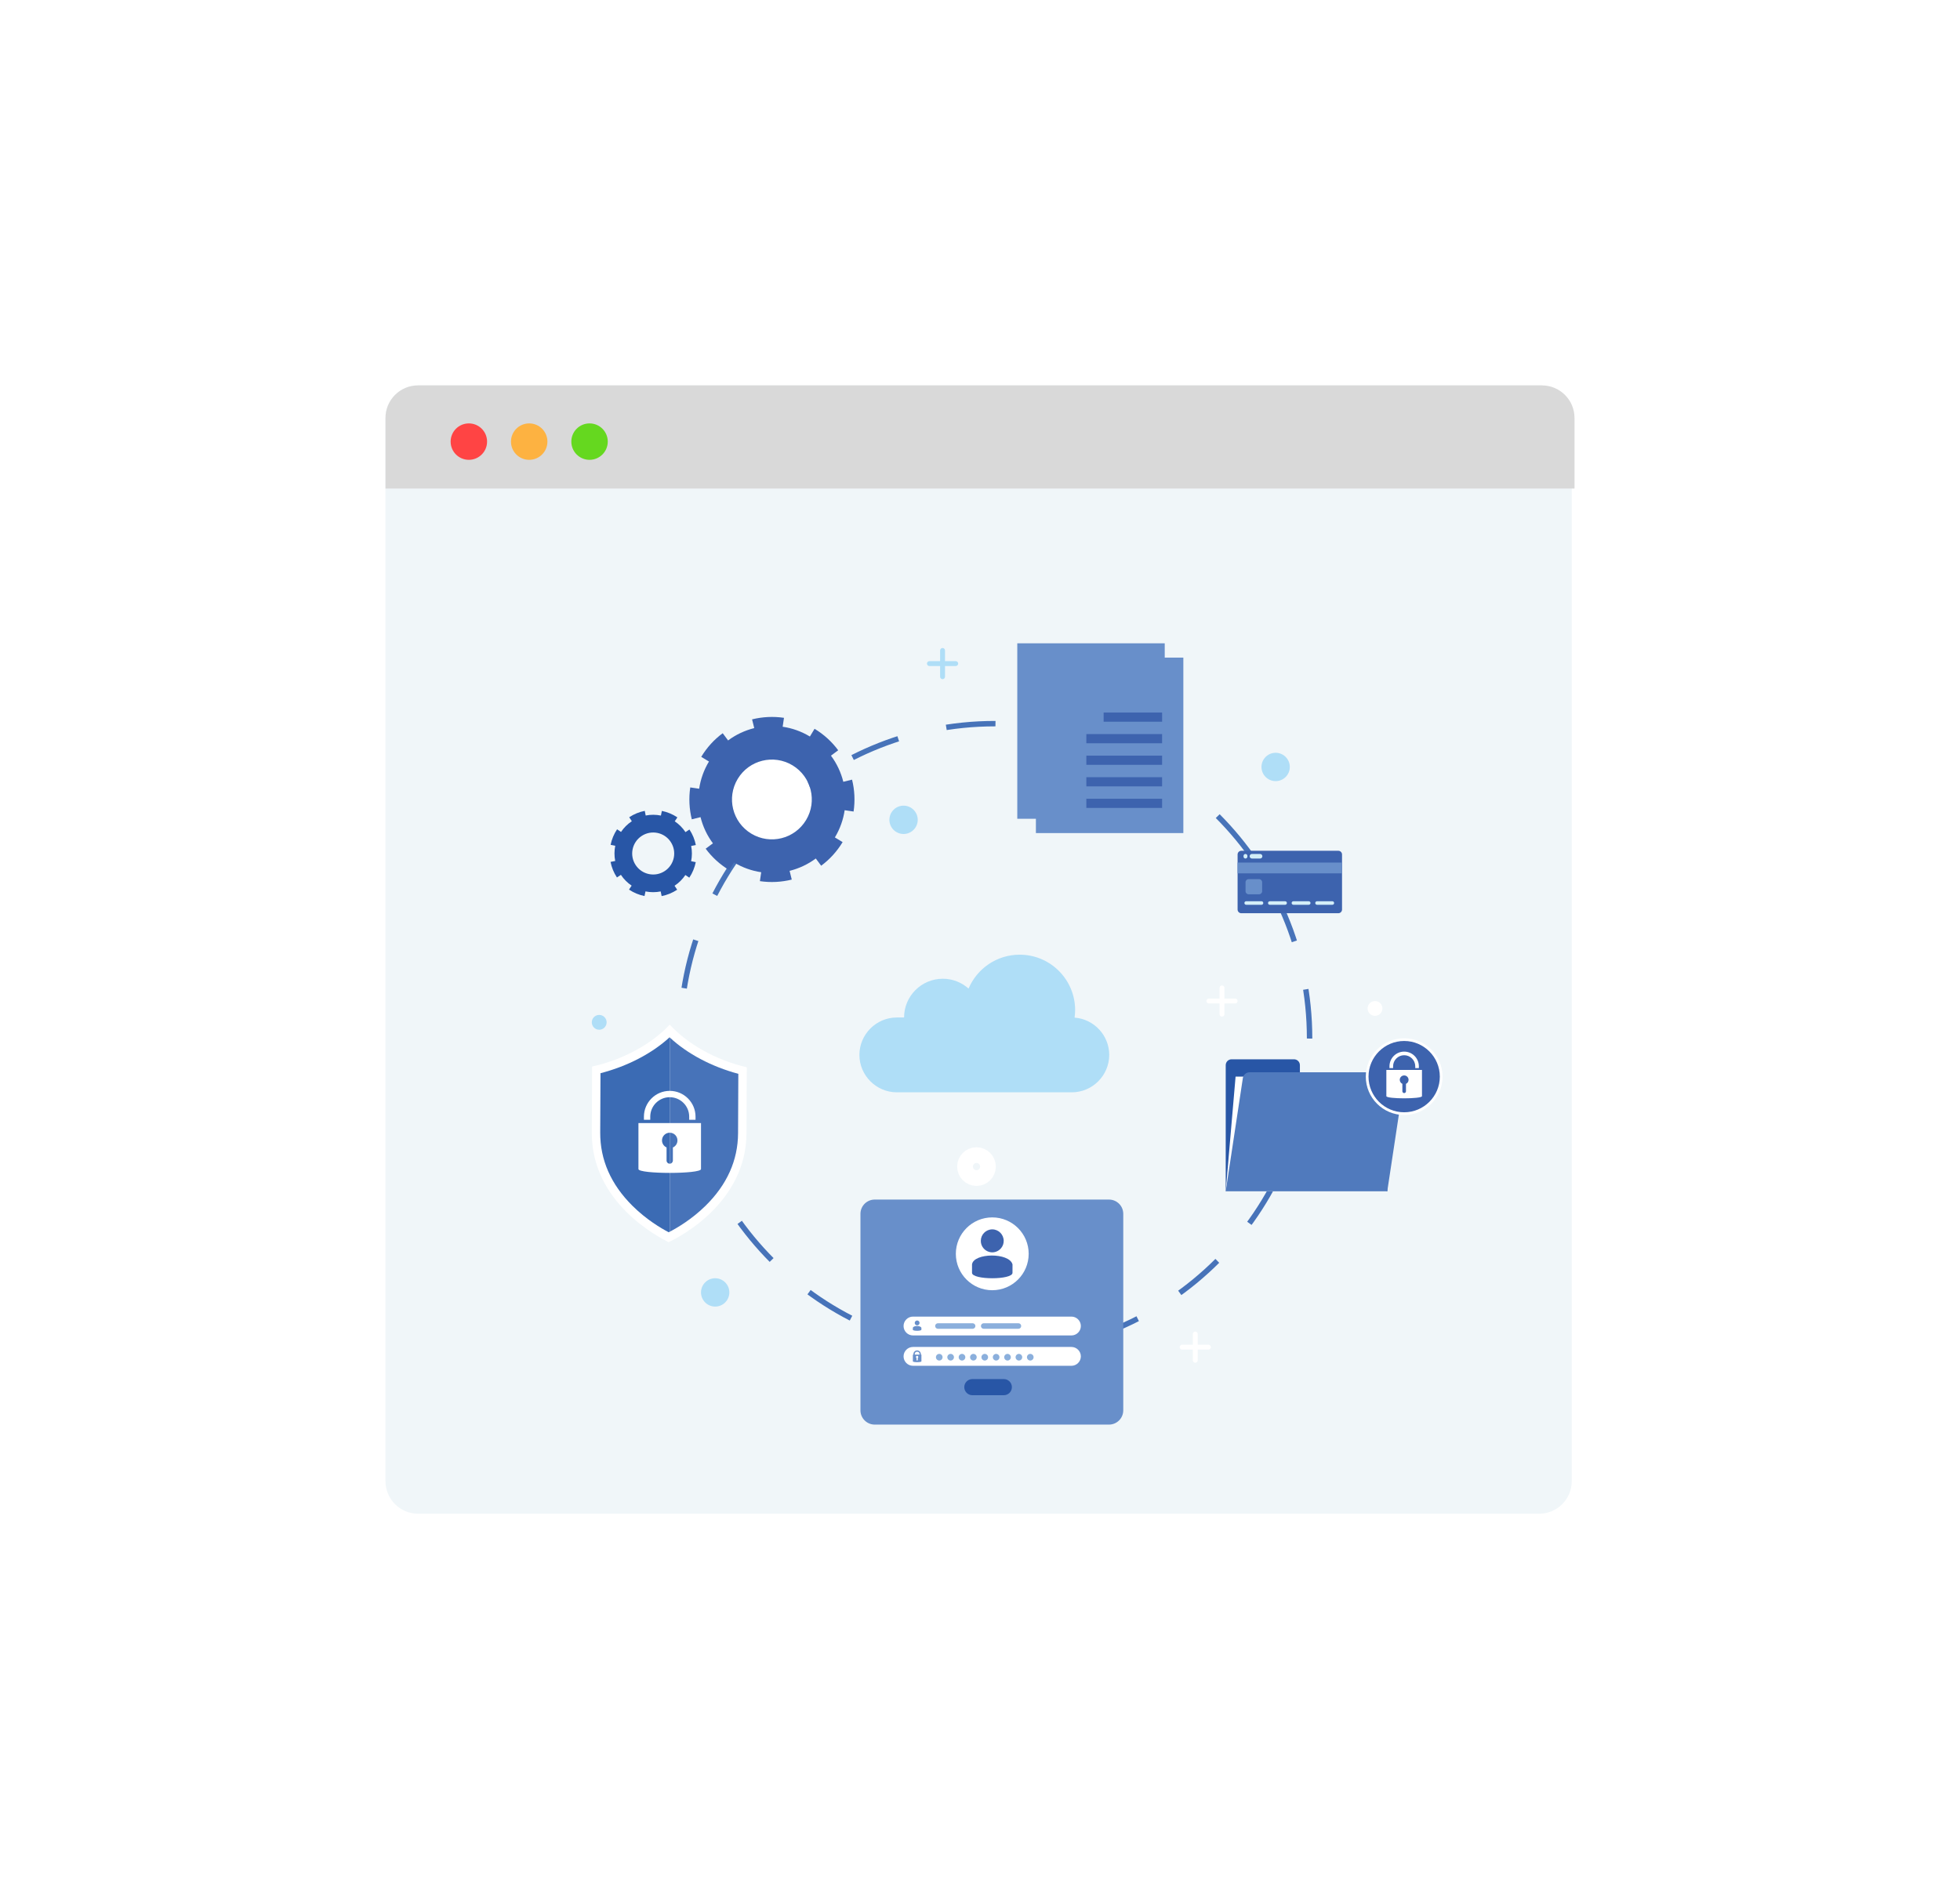 <svg width="361" height="350" viewBox="0 0 361 350" fill="none" xmlns="http://www.w3.org/2000/svg">
<g filter="url(#filter0_d_7_8)">
<path d="M283.49 71H77C73.686 71 71 73.686 71 77V272.863C71 276.177 73.686 278.863 77 278.863H283.49C286.804 278.863 289.49 276.177 289.49 272.863V77C289.49 73.686 286.804 71 283.49 71Z" fill="#F0F6F9"/>
</g>
<path d="M183.243 249.236C215.254 249.236 241.204 223.286 241.204 191.275C241.204 159.264 215.254 133.314 183.243 133.314C151.232 133.314 125.282 159.264 125.282 191.275C125.282 223.286 151.232 249.236 183.243 249.236Z" stroke="#4773B9" stroke-miterlimit="10" stroke-dasharray="9.1 9.1"/>
<path d="M197.918 187.47C197.979 187.017 198.022 186.56 198.022 186.091C198.022 180.449 193.449 175.876 187.807 175.876C183.575 175.876 179.943 178.45 178.393 182.119C177.131 180.995 175.475 180.307 173.653 180.307C169.711 180.307 166.515 183.504 166.515 187.445H165.183C161.392 187.445 158.29 190.547 158.29 194.338C158.29 198.127 161.392 201.231 165.183 201.231H197.41C201.2 201.231 204.302 198.127 204.302 194.338C204.301 190.718 201.473 187.734 197.918 187.47Z" fill="#AFDEF7"/>
<path d="M204.256 262.445H161.11C159.658 262.445 158.481 261.267 158.481 259.816V223.619C158.481 222.166 159.658 220.99 161.11 220.99H204.256C205.709 220.99 206.886 222.166 206.886 223.619V259.816C206.886 261.267 205.709 262.445 204.256 262.445Z" fill="#688FCA"/>
<path d="M197.338 246.021H168.158C167.203 246.021 166.422 245.24 166.422 244.285C166.422 243.33 167.203 242.549 168.158 242.549H197.339C198.294 242.549 199.075 243.33 199.075 244.285C199.075 245.24 198.293 246.021 197.338 246.021Z" fill="white"/>
<path d="M197.338 251.613H168.158C167.203 251.613 166.422 250.832 166.422 249.877C166.422 248.922 167.203 248.141 168.158 248.141H197.339C198.294 248.141 199.075 248.922 199.075 249.877C199.075 250.831 198.293 251.613 197.338 251.613Z" fill="white"/>
<path d="M172.994 250.642C173.332 250.642 173.605 250.368 173.605 250.031C173.605 249.694 173.332 249.42 172.994 249.42C172.657 249.42 172.383 249.694 172.383 250.031C172.383 250.368 172.657 250.642 172.994 250.642Z" fill="#8BAFDC"/>
<path d="M175.091 250.642C175.428 250.642 175.702 250.368 175.702 250.031C175.702 249.694 175.428 249.42 175.091 249.42C174.754 249.42 174.48 249.694 174.48 250.031C174.48 250.368 174.754 250.642 175.091 250.642Z" fill="#8BAFDC"/>
<path d="M177.186 250.642C177.523 250.642 177.797 250.368 177.797 250.031C177.797 249.694 177.523 249.42 177.186 249.42C176.849 249.42 176.575 249.694 176.575 250.031C176.575 250.368 176.849 250.642 177.186 250.642Z" fill="#8BAFDC"/>
<path d="M179.282 250.642C179.62 250.642 179.893 250.368 179.893 250.031C179.893 249.694 179.62 249.42 179.282 249.42C178.945 249.42 178.671 249.694 178.671 250.031C178.671 250.368 178.945 250.642 179.282 250.642Z" fill="#8BAFDC"/>
<path d="M181.377 250.642C181.715 250.642 181.988 250.368 181.988 250.031C181.988 249.694 181.715 249.42 181.377 249.42C181.04 249.42 180.766 249.694 180.766 250.031C180.766 250.368 181.04 250.642 181.377 250.642Z" fill="#8BAFDC"/>
<path d="M183.473 250.642C183.811 250.642 184.084 250.368 184.084 250.031C184.084 249.694 183.811 249.42 183.473 249.42C183.136 249.42 182.862 249.694 182.862 250.031C182.862 250.368 183.136 250.642 183.473 250.642Z" fill="#8BAFDC"/>
<path d="M185.569 250.642C185.906 250.642 186.18 250.368 186.18 250.031C186.18 249.694 185.906 249.42 185.569 249.42C185.232 249.42 184.958 249.694 184.958 250.031C184.958 250.368 185.232 250.642 185.569 250.642Z" fill="#8BAFDC"/>
<path d="M187.665 250.642C188.002 250.642 188.276 250.368 188.276 250.031C188.276 249.694 188.002 249.42 187.665 249.42C187.328 249.42 187.054 249.694 187.054 250.031C187.054 250.368 187.328 250.642 187.665 250.642Z" fill="#8BAFDC"/>
<path d="M189.76 250.642C190.098 250.642 190.371 250.368 190.371 250.031C190.371 249.694 190.098 249.42 189.76 249.42C189.423 249.42 189.149 249.694 189.149 250.031C189.149 250.368 189.423 250.642 189.76 250.642Z" fill="#8BAFDC"/>
<path d="M182.758 237.69C186.463 237.69 189.466 234.687 189.466 230.982C189.466 227.277 186.463 224.274 182.758 224.274C179.053 224.274 176.05 227.277 176.05 230.982C176.05 234.687 179.053 237.69 182.758 237.69Z" fill="white"/>
<path d="M182.767 230.712C183.421 230.712 184.027 230.392 184.413 229.905C184.697 229.553 184.866 229.1 184.866 228.596C184.866 227.436 183.925 226.479 182.766 226.479C181.591 226.479 180.65 227.436 180.65 228.596C180.65 229.1 180.818 229.553 181.103 229.905C181.491 230.392 182.095 230.712 182.767 230.712Z" fill="#3D63AE"/>
<path d="M186.486 234.482C186.486 235.818 179.029 235.818 179.029 234.482L179.031 232.927C179.326 230.8 185.879 230.71 186.487 232.927L186.486 234.482Z" fill="#3D63AE"/>
<path d="M169.605 249.556V249.462C169.605 249.087 169.298 248.78 168.921 248.78C168.544 248.78 168.238 249.087 168.238 249.462V249.556H168.134V250.786C168.134 250.999 169.711 250.999 169.711 250.786V249.556H169.605ZM168.482 249.462C168.482 249.226 168.628 249.011 168.921 249.011C169.214 249.011 169.365 249.212 169.365 249.462V249.556H168.481V249.462H168.482ZM169.037 250.177V250.532C169.037 250.596 168.982 250.641 168.918 250.641C168.855 250.641 168.809 250.596 168.809 250.532V250.177C168.746 250.14 168.7 250.075 168.7 249.993C168.7 249.874 168.801 249.774 168.919 249.774C169.038 249.774 169.138 249.874 169.138 249.993C169.137 250.076 169.092 250.14 169.037 250.177Z" fill="#688FCA"/>
<path d="M168.923 244.158C169.062 244.158 169.189 244.092 169.271 243.988C169.331 243.914 169.367 243.818 169.367 243.713C169.367 243.469 169.168 243.266 168.924 243.266C168.676 243.266 168.478 243.469 168.478 243.713C168.478 243.818 168.513 243.914 168.574 243.988C168.654 244.091 168.782 244.158 168.923 244.158Z" fill="#688FCA"/>
<path d="M169.707 244.955C169.707 245.236 168.125 245.236 168.125 244.955L168.135 244.627C168.197 244.178 169.58 244.158 169.708 244.627L169.707 244.955Z" fill="#688FCA"/>
<path d="M179.145 244.794H172.75C172.469 244.794 172.24 244.564 172.24 244.284C172.24 244.003 172.469 243.774 172.75 243.774H179.145C179.424 243.774 179.654 244.003 179.654 244.284C179.654 244.564 179.424 244.794 179.145 244.794Z" fill="#8BAFDC"/>
<path d="M187.578 244.794H181.182C180.903 244.794 180.673 244.564 180.673 244.284C180.673 244.003 180.902 243.774 181.182 243.774H187.578C187.858 243.774 188.088 244.003 188.088 244.284C188.088 244.564 187.859 244.794 187.578 244.794Z" fill="#8BAFDC"/>
<path d="M184.886 257.031H179.091C178.27 257.031 177.604 256.365 177.604 255.543C177.604 254.723 178.27 254.057 179.091 254.057H184.886C185.708 254.057 186.373 254.723 186.373 255.543C186.373 256.365 185.708 257.031 184.886 257.031Z" fill="#2856A6"/>
<path d="M109.036 196.47C109.037 196.421 109.037 196.402 109.037 196.396C109.037 196.406 109.036 196.47 109.036 196.47Z" fill="#DEF2F6"/>
<path d="M109.036 196.47C109.037 196.421 109.037 196.402 109.037 196.396C109.037 196.406 109.036 196.47 109.036 196.47Z" fill="#DEF2F6"/>
<path d="M137.562 196.597C137.562 196.597 137.563 196.533 137.563 196.523C137.563 196.529 137.562 196.55 137.562 196.597Z" fill="#DEF2F6"/>
<path d="M137.562 196.597C137.562 196.597 137.563 196.533 137.563 196.523C137.563 196.529 137.562 196.55 137.562 196.597Z" fill="#DEF2F6"/>
<path d="M123.358 188.763C120.035 192.324 114.73 195.242 109.054 196.486C109.052 196.865 109.043 198.965 109 208.646C108.941 221.558 121.231 227.869 123.14 228.837C124.989 227.985 137.433 221.685 137.491 208.773C137.535 199.093 137.544 196.992 137.545 196.613C131.88 195.32 126.65 192.355 123.358 188.763Z" fill="white"/>
<path d="M123.325 191.097C120.069 194.083 115.56 196.431 110.601 197.71L110.552 208.651C110.529 213.657 112.518 218.186 116.462 222.112C119.055 224.692 121.78 226.292 123.163 227.01C123.223 226.981 123.288 226.947 123.352 226.912V191.122C123.343 191.115 123.333 191.107 123.325 191.097Z" fill="#3B6BB4"/>
<path d="M123.353 191.122V226.913C124.791 226.165 127.405 224.62 129.908 222.173C133.887 218.28 135.917 213.771 135.939 208.765L135.988 197.824C131.055 196.503 126.578 194.126 123.353 191.122Z" fill="#4773B9"/>
<path d="M117.59 206.894V215.369C117.59 216.312 129.114 216.312 129.114 215.369V206.894H117.59ZM123.935 211.394V213.796C123.935 214.116 123.675 214.382 123.356 214.382C123.03 214.382 122.77 214.116 122.77 213.796V211.388C122.276 211.165 121.929 210.667 121.929 210.093C121.929 209.306 122.569 208.671 123.356 208.671C124.142 208.671 124.776 209.306 124.776 210.093C124.776 210.673 124.434 211.171 123.935 211.394Z" fill="white"/>
<path d="M128.106 206.288H126.939V205.718C126.939 203.739 125.331 202.132 123.353 202.132C121.375 202.132 119.767 203.739 119.767 205.718V206.288H118.6V205.718C118.6 203.097 120.733 200.964 123.353 200.964C125.973 200.964 128.106 203.097 128.106 205.718V206.288Z" fill="white"/>
<path d="M208.654 119H187.838V144.984H208.654V119Z" fill="#3B6BB4"/>
<path d="M211.354 121.683H190.538V147.667H211.354V121.683Z" fill="white" stroke="#688FCA" stroke-width="6.341" stroke-miterlimit="10"/>
<path d="M214.782 124.318H193.967V150.302H214.782V124.318Z" fill="white" stroke="#688FCA" stroke-width="6.341" stroke-miterlimit="10"/>
<path d="M217.276 127H196.46V152.984H217.276V127Z" fill="#688FCA"/>
<path d="M214.039 131.267H203.271V132.957H214.039V131.267Z" fill="#3D63AE"/>
<path d="M214.038 135.237H200.087V136.927H214.038V135.237Z" fill="#3D63AE"/>
<path d="M214.038 139.207H200.087V140.897H214.038V139.207Z" fill="#3D63AE"/>
<path d="M214.038 143.178H200.087V144.868H214.038V143.178Z" fill="#3D63AE"/>
<path d="M214.038 147.148H200.087V148.838H214.038V147.148Z" fill="#3D63AE"/>
<path d="M142.171 154.634C146.231 154.634 149.523 151.342 149.523 147.282C149.523 143.222 146.231 139.93 142.171 139.93C138.111 139.93 134.819 143.222 134.819 147.282C134.819 151.342 138.111 154.634 142.171 154.634Z" fill="white"/>
<path d="M153.771 154.274C154.724 152.693 155.32 150.985 155.573 149.261L156.12 149.341L157.202 149.501L157.217 149.502C157.508 147.529 157.409 145.534 156.933 143.627L155.324 144.026C154.892 142.301 154.133 140.658 153.048 139.21L154.382 138.219C153.24 136.67 151.777 135.316 150.028 134.261L149.169 135.685C147.583 134.728 145.879 134.136 144.155 133.883L144.395 132.24C142.422 131.948 140.424 132.053 138.521 132.524L138.919 134.133C137.194 134.565 135.552 135.325 134.103 136.409L133.112 135.076C131.563 136.217 130.21 137.681 129.155 139.43L130.579 140.289C129.623 141.875 129.03 143.578 128.778 145.303L127.615 145.132L127.139 145.066L127.134 145.063C126.842 147.036 126.946 149.034 127.418 150.937L129.027 150.538C129.458 152.263 130.223 153.91 131.308 155.358L129.974 156.349C131.116 157.898 132.575 159.249 134.323 160.304L135.182 158.879C136.768 159.836 138.477 160.432 140.201 160.685L140.013 161.962L139.961 162.328C141.934 162.62 143.926 162.512 145.829 162.04L145.431 160.432C147.156 160 148.803 159.234 150.256 158.154L151.247 159.487C152.791 158.343 154.142 156.883 155.196 155.135L153.771 154.274ZM138.377 153.579C134.897 151.48 133.777 146.964 135.877 143.484C137.973 140.008 142.488 138.891 145.968 140.989C149.444 143.085 150.562 147.6 148.466 151.075C146.367 154.556 141.852 155.674 138.377 153.579Z" fill="#3D63AE"/>
<path d="M126.255 153.299C125.718 152.488 125.04 151.819 124.277 151.309L124.439 151.066L124.758 150.588L124.762 150.581C123.89 149.997 122.918 149.593 121.905 149.389L121.73 150.244C120.813 150.059 119.86 150.05 118.925 150.238L118.755 149.38C117.761 149.573 116.786 149.963 115.89 150.556L116.373 151.286C115.56 151.824 114.893 152.5 114.383 153.263L113.655 152.778C113.071 153.65 112.669 154.624 112.464 155.635L113.319 155.809C113.134 156.726 113.125 157.68 113.312 158.614L112.454 158.784C112.647 159.778 113.037 160.753 113.631 161.65L114.361 161.167C114.9 161.98 115.575 162.647 116.339 163.157L115.994 163.671L115.855 163.882L115.853 163.883C116.725 164.468 117.699 164.869 118.709 165.075L118.884 164.22C119.802 164.404 120.757 164.412 121.692 164.224L121.862 165.082C122.856 164.889 123.828 164.5 124.724 163.907L124.241 163.177C125.054 162.639 125.724 161.961 126.234 161.198L126.798 161.577L126.961 161.684C127.545 160.812 127.943 159.84 128.149 158.828L127.295 158.654C127.48 157.737 127.487 156.78 127.302 155.845L128.16 155.675C127.964 154.682 127.575 153.71 126.982 152.814L126.255 153.299ZM122.445 160.462C120.661 161.643 118.261 161.154 117.081 159.37C115.901 157.588 116.39 155.188 118.175 154.008C119.957 152.829 122.357 153.317 123.535 155.099C124.716 156.883 124.228 159.283 122.445 160.462Z" fill="#2856A6"/>
<path d="M246.5 168.239H228.626C228.25 168.239 227.944 167.934 227.944 167.558V157.416C227.944 157.04 228.25 156.734 228.626 156.734H246.5C246.876 156.734 247.181 157.04 247.181 157.416V167.558C247.181 167.934 246.876 168.239 246.5 168.239Z" fill="#3D63AE"/>
<path d="M247.181 158.908H227.945V160.893H247.181V158.908Z" fill="#688FCA"/>
<path d="M232.351 166.032H229.523C229.343 166.032 229.198 166.178 229.198 166.358C229.198 166.538 229.344 166.683 229.523 166.683H232.351C232.532 166.683 232.677 166.537 232.677 166.358C232.677 166.178 232.532 166.032 232.351 166.032Z" fill="#D3EEF8"/>
<path d="M236.7 166.032H233.872C233.692 166.032 233.547 166.178 233.547 166.358C233.547 166.538 233.693 166.683 233.872 166.683H236.7C236.88 166.683 237.026 166.537 237.026 166.358C237.027 166.178 236.88 166.032 236.7 166.032Z" fill="#D3EEF8"/>
<path d="M241.05 166.032H238.222C238.042 166.032 237.896 166.178 237.896 166.358C237.896 166.538 238.042 166.683 238.222 166.683H241.05C241.23 166.683 241.375 166.537 241.375 166.358C241.375 166.178 241.23 166.032 241.05 166.032Z" fill="#D3EEF8"/>
<path d="M245.4 166.032H242.571C242.391 166.032 242.246 166.178 242.246 166.358C242.246 166.538 242.392 166.683 242.571 166.683H245.4C245.581 166.683 245.725 166.537 245.725 166.358C245.725 166.178 245.58 166.032 245.4 166.032Z" fill="#D3EEF8"/>
<path d="M229.393 157.319C229.194 157.319 229.034 157.48 229.034 157.678V157.804C229.034 158.002 229.194 158.163 229.393 158.163C229.591 158.163 229.751 158.002 229.751 157.804V157.678C229.751 157.479 229.591 157.319 229.393 157.319Z" fill="#D3EEF8"/>
<path d="M230.166 157.741C230.166 157.974 230.355 158.164 230.589 158.164H232.086C232.319 158.164 232.508 157.975 232.508 157.741C232.508 157.508 232.32 157.319 232.086 157.319H230.589C230.356 157.319 230.166 157.508 230.166 157.741Z" fill="#D3EEF8"/>
<path d="M229.971 161.96H231.905C232.214 161.96 232.466 162.211 232.466 162.522V164.189C232.466 164.499 232.214 164.75 231.905 164.75H229.971C229.66 164.75 229.409 164.499 229.409 164.189V162.522C229.409 162.212 229.66 161.96 229.971 161.96Z" fill="#688FCA"/>
<path d="M239.42 197.542V196.229C239.42 195.631 238.937 195.147 238.34 195.147H226.839C226.242 195.147 225.758 195.631 225.758 196.229V219.458H255.51V197.542H239.42Z" fill="#2856A6"/>
<path d="M256.747 198.341H227.574L225.758 219.458H255.365L256.747 198.341Z" fill="white"/>
<path d="M255.51 219.458H225.758L228.914 198.604C229.008 197.993 229.532 197.541 230.148 197.541H257.377C258.14 197.541 258.725 198.221 258.61 198.977L255.51 219.458Z" fill="#507ABD"/>
<path d="M258.625 205.158C262.39 205.158 265.442 202.106 265.442 198.341C265.442 194.576 262.39 191.524 258.625 191.524C254.86 191.524 251.808 194.576 251.808 198.341C251.808 202.106 254.86 205.158 258.625 205.158Z" fill="#3D63AE"/>
<path d="M258.625 205.408C254.729 205.408 251.557 202.238 251.557 198.342C251.557 194.446 254.729 191.276 258.625 191.276C262.521 191.276 265.692 194.446 265.692 198.342C265.692 202.238 262.522 205.408 258.625 205.408ZM258.625 191.773C255.003 191.773 252.058 194.72 252.058 198.341C252.058 201.962 255.003 204.909 258.625 204.909C262.247 204.909 265.192 201.962 265.192 198.341C265.192 194.72 262.247 191.773 258.625 191.773Z" fill="white"/>
<path d="M255.343 197.109V201.935C255.343 202.472 261.906 202.472 261.906 201.935V197.109H255.343ZM258.957 199.671V201.038C258.957 201.222 258.809 201.372 258.626 201.372C258.441 201.372 258.293 201.222 258.293 201.038V199.667C258.012 199.542 257.814 199.257 257.814 198.929C257.814 198.482 258.178 198.12 258.626 198.12C259.074 198.12 259.435 198.481 259.435 198.929C259.435 199.261 259.242 199.544 258.957 199.671Z" fill="white"/>
<path d="M261.332 196.765H260.667V196.439C260.667 195.312 259.751 194.396 258.625 194.396C257.499 194.396 256.583 195.312 256.583 196.439V196.765H255.918V196.439C255.918 194.947 257.133 193.732 258.625 193.732C260.118 193.732 261.332 194.947 261.332 196.439V196.765Z" fill="white"/>
<path d="M234.953 143.901C236.395 143.901 237.563 142.732 237.563 141.291C237.563 139.85 236.395 138.681 234.953 138.681C233.512 138.681 232.343 139.85 232.343 141.291C232.343 142.732 233.512 143.901 234.953 143.901Z" fill="#AFDEF7"/>
<path d="M166.421 153.64C167.863 153.64 169.031 152.471 169.031 151.03C169.031 149.589 167.863 148.42 166.421 148.42C164.98 148.42 163.811 149.589 163.811 151.03C163.811 152.471 164.98 153.64 166.421 153.64Z" fill="#AFDEF7"/>
<path d="M253.255 187.142C254.009 187.142 254.62 186.531 254.62 185.777C254.62 185.023 254.009 184.412 253.255 184.412C252.501 184.412 251.89 185.023 251.89 185.777C251.89 186.531 252.501 187.142 253.255 187.142Z" fill="white"/>
<path d="M110.365 189.702C111.119 189.702 111.73 189.091 111.73 188.337C111.73 187.583 111.119 186.972 110.365 186.972C109.611 186.972 109 187.583 109 188.337C109 189.091 109.611 189.702 110.365 189.702Z" fill="#AFDEF7"/>
<path d="M131.724 240.703C133.166 240.703 134.334 239.534 134.334 238.093C134.334 236.652 133.166 235.483 131.724 235.483C130.283 235.483 129.114 236.652 129.114 238.093C129.114 239.534 130.283 240.703 131.724 240.703Z" fill="#AFDEF7"/>
<path d="M173.605 125.121C173.355 125.121 173.153 124.918 173.153 124.669V119.828C173.153 119.578 173.355 119.375 173.605 119.375C173.855 119.375 174.056 119.578 174.056 119.828V124.669C174.056 124.918 173.855 125.121 173.605 125.121Z" fill="#AFDEF7"/>
<path d="M170.732 122.248C170.732 121.998 170.934 121.796 171.184 121.796H176.025C176.275 121.796 176.478 121.999 176.478 122.248C176.478 122.498 176.275 122.7 176.025 122.7H171.184C170.934 122.7 170.732 122.497 170.732 122.248Z" fill="#AFDEF7"/>
<path d="M225.072 187.285C224.823 187.285 224.62 187.084 224.62 186.834V181.992C224.62 181.742 224.823 181.541 225.072 181.541C225.322 181.541 225.525 181.742 225.525 181.992V186.834C225.525 187.083 225.322 187.285 225.072 187.285Z" fill="white"/>
<path d="M222.2 184.412C222.2 184.162 222.402 183.961 222.652 183.961H227.494C227.743 183.961 227.945 184.162 227.945 184.412C227.945 184.662 227.743 184.865 227.494 184.865H222.652C222.402 184.865 222.2 184.662 222.2 184.412Z" fill="white"/>
<path d="M220.15 251.05C219.9 251.05 219.698 250.849 219.698 250.599V245.757C219.698 245.507 219.9 245.304 220.15 245.304C220.4 245.304 220.602 245.507 220.602 245.757V250.599C220.602 250.849 220.4 251.05 220.15 251.05Z" fill="white"/>
<path d="M217.277 248.177C217.277 247.927 217.48 247.726 217.73 247.726H222.571C222.82 247.726 223.023 247.927 223.023 248.177C223.023 248.427 222.82 248.63 222.571 248.63H217.73C217.48 248.63 217.277 248.427 217.277 248.177Z" fill="white"/>
<path d="M179.855 216.361C180.655 216.361 181.303 215.713 181.303 214.913C181.303 214.113 180.655 213.465 179.855 213.465C179.056 213.465 178.407 214.113 178.407 214.913C178.407 215.713 179.056 216.361 179.855 216.361Z" stroke="white" stroke-width="4.226" stroke-miterlimit="10"/>
<path d="M71 77C71 73.686 73.686 71 77 71H284C287.314 71 290 73.686 290 77V90H71V77Z" fill="#D9D9D9"/>
<path d="M86.356 84.711C88.209 84.711 89.711 83.209 89.711 81.356C89.711 79.502 88.209 78 86.356 78C84.502 78 83 79.502 83 81.356C83 83.209 84.502 84.711 86.356 84.711Z" fill="#FF4444"/>
<path d="M97.47 84.711C99.323 84.711 100.825 83.209 100.825 81.356C100.825 79.502 99.323 78 97.47 78C95.616 78 94.114 79.502 94.114 81.356C94.114 83.209 95.616 84.711 97.47 84.711Z" fill="#FDB241"/>
<path d="M108.584 84.711C110.437 84.711 111.94 83.209 111.94 81.356C111.94 79.502 110.437 78 108.584 78C106.731 78 105.229 79.502 105.229 81.356C105.229 83.209 106.731 84.711 108.584 84.711Z" fill="#65D81F"/>
<defs>
<filter id="filter0_d_7_8" x="0" y="0" width="360.49" height="349.863" filterUnits="userSpaceOnUse" color-interpolation-filters="sRGB">
<feFlood flood-opacity="0" result="BackgroundImageFix"/>
<feColorMatrix in="SourceAlpha" type="matrix" values="0 0 0 0 0 0 0 0 0 0 0 0 0 0 0 0 0 0 127 0" result="hardAlpha"/>
<feOffset/>
<feGaussianBlur stdDeviation="35.5"/>
<feComposite in2="hardAlpha" operator="out"/>
<feColorMatrix type="matrix" values="0 0 0 0 0 0 0 0 0 0 0 0 0 0 0 0 0 0 0.18 0"/>
<feBlend mode="normal" in2="BackgroundImageFix" result="effect1_dropShadow_7_8"/>
<feBlend mode="normal" in="SourceGraphic" in2="effect1_dropShadow_7_8" result="shape"/>
</filter>
</defs>
</svg>
